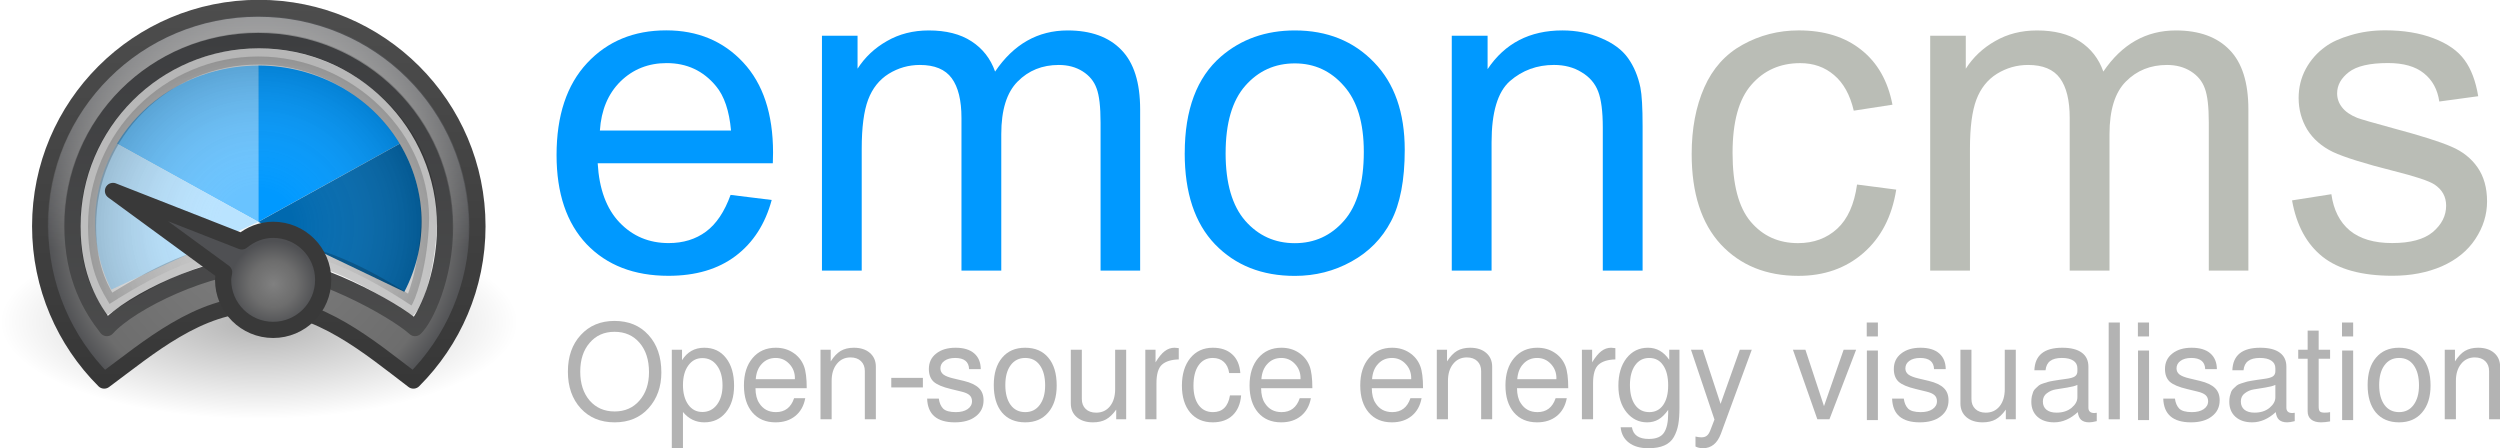 <?xml version="1.0" encoding="UTF-8" standalone="no"?>
<!-- Created with Inkscape (http://www.inkscape.org/) -->
<svg
    xmlns:inkscape="http://www.inkscape.org/namespaces/inkscape"
    xmlns:rdf="http://www.w3.org/1999/02/22-rdf-syntax-ns#"
    xmlns="http://www.w3.org/2000/svg"
    xmlns:sodipodi="http://sodipodi.sourceforge.net/DTD/sodipodi-0.dtd"
    xmlns:cc="http://creativecommons.org/ns#"
    xmlns:xlink="http://www.w3.org/1999/xlink"
    xmlns:dc="http://purl.org/dc/elements/1.1/"
    xmlns:svg="http://www.w3.org/2000/svg"
    xmlns:ns1="http://sozi.baierouge.fr"
    id="svg2"
    sodipodi:docname="emoncms logo blue.svg"
    inkscape:export-filename="/home/baptiste/Images/Projets/SmarTB/emoncms logo blue.png"
    viewBox="0 0 154.57 27.711"
    inkscape:export-xdpi="596.22375"
    version="1.1"
    inkscape:export-ydpi="596.22375"
    inkscape:version="0.48.1 r9760"
  >
  <defs
      id="defs4"
    >
    <radialGradient
        id="radialGradient3225"
        gradientUnits="userSpaceOnUse"
        cy="4.625"
        cx="62.625"
        gradientTransform="matrix(1.507 0 0 .563 -101.92 -88.557)"
        r="10.625"
      >
      <stop
          id="stop8840"
          offset="0"
      />
      <stop
          id="stop8842"
          style="stop-opacity:0"
          offset="1"
      />
    </radialGradient
    >
    <linearGradient
        id="linearGradient3217"
        x1="29.05"
        gradientUnits="userSpaceOnUse"
        x2="29.05"
        gradientTransform="matrix(.698 0 0 .697 -24.319 -108.61)"
        y1="7.028"
        y2="40.32"
      >
      <stop
          id="stop2482"
          style="stop-color:#3d3e40"
          offset="0"
      />
      <stop
          id="stop2484"
          style="stop-color:#4e4e4e"
          offset="1"
      />
    </linearGradient
    >
    <radialGradient
        id="radialGradient3215"
        gradientUnits="userSpaceOnUse"
        cy="12.08"
        cx="27.412"
        gradientTransform="matrix(1.161e-8 1.165 -1.75 1.7378e-8 15.792 -119.48)"
        r="18"
      >
      <stop
          id="stop3270"
          style="stop-color:#fff"
          offset="0"
      />
      <stop
          id="stop3272"
          style="stop-color:#d8d8d8"
          offset="1"
      />
    </radialGradient
    >
    <linearGradient
        id="linearGradient3212"
        x1="24.398"
        gradientUnits="userSpaceOnUse"
        x2="24.398"
        gradientTransform="matrix(.642 0 0 .637 -23.265 -106.95)"
        y1="3.602"
        y2="26.091"
      >
      <stop
          id="stop3998"
          style="stop-color:#fff"
          offset="0"
      />
      <stop
          id="stop4000"
          style="stop-color:#fff;stop-opacity:0"
          offset="1"
      />
    </linearGradient
    >
    <linearGradient
        id="linearGradient3201"
        x1="29.05"
        gradientUnits="userSpaceOnUse"
        x2="29.05"
        gradientTransform="matrix(.639 0 0 -.636 -22.913 -76.626)"
        y1="7.028"
        y2="26.494"
      >
      <stop
          id="stop3710"
          offset="0"
      />
      <stop
          id="stop3712"
          offset="1"
      />
    </linearGradient
    >
    <radialGradient
        id="radialGradient3199"
        gradientUnits="userSpaceOnUse"
        cy="24"
        cx="24"
        gradientTransform="matrix(.639 0 0 .636 -22.913 -107.15)"
        r="17"
      >
      <stop
          id="stop3303"
          style="stop-color:#fff;stop-opacity:0"
          offset="0"
      />
      <stop
          id="stop3309"
          style="stop-color:#fff;stop-opacity:0"
          offset=".2"
      />
      <stop
          id="stop3305"
          offset="1"
      />
    </radialGradient
    >
    <linearGradient
        id="linearGradient4181"
        y2="-88.226"
        xlink:href="#linearGradient3212"
        gradientUnits="userSpaceOnUse"
        x2="-8.572"
        y1="-94.603"
        x1="-7.956"
        inkscape:collect="always"
    />
    <radialGradient
        id="radialGradient4197"
        gradientUnits="userSpaceOnUse"
        cy="270.32"
        cx="305.46"
        gradientTransform="matrix(0.382 -.008 .008 .379 187.05 169.91)"
        r="6.999"
        inkscape:collect="always"
      >
      <stop
          id="stop4201"
          style="stop-color:#808080"
          offset="0"
      />
      <stop
          id="stop4203"
          style="stop-color:#6d6d6d"
          offset=".541"
      />
      <stop
          id="stop4205"
          style="stop-color:#4f5053"
          offset="1"
      />
    </radialGradient
    >
    <radialGradient
        id="radialGradient4211"
        gradientUnits="userSpaceOnUse"
        cy="24.003"
        cx="24.012"
        gradientTransform="matrix(.629 0 0 .628 -22.649 -106.95)"
        r="21"
        inkscape:collect="always"
      >
      <stop
          id="stop5026"
          style="stop-color:#808080"
          offset="0"
      />
      <stop
          id="stop5028"
          style="stop-color:#6d6d6d"
          offset=".873"
      />
      <stop
          id="stop5030"
          style="stop-color:#4f5053"
          offset="1"
      />
    </radialGradient
    >
    <linearGradient
        id="linearGradient4213"
        y2="45.184"
        gradientUnits="userSpaceOnUse"
        x2="7.554"
        gradientTransform="matrix(.659 0 0 .658 -23.39 -107.69)"
        y1="3"
        x1="7.554"
        inkscape:collect="always"
      >
      <stop
          id="stop3229"
          style="stop-color:#4d4d4d"
          offset="0"
      />
      <stop
          id="stop3231"
          style="stop-color:#333"
          offset="1"
      />
    </linearGradient
    >
    <linearGradient
        id="linearGradient4215"
        y2="26.091"
        xlink:href="#linearGradient3212"
        gradientUnits="userSpaceOnUse"
        x2="24.398"
        gradientTransform="matrix(.642 0 0 .637 -23.265 -106.95)"
        y1="3.602"
        x1="24.398"
        inkscape:collect="always"
    />
  </defs
  >
  <sodipodi:namedview
      id="base"
      bordercolor="#666666"
      inkscape:pageshadow="2"
      inkscape:window-y="24"
      fit-margin-left="0"
      pagecolor="#ffffff"
      fit-margin-top="0"
      inkscape:window-maximized="0"
      inkscape:zoom="3.959798"
      inkscape:window-x="7"
      inkscape:window-height="1002"
      showgrid="false"
      borderopacity="1.0"
      inkscape:current-layer="flowRoot3882"
      inkscape:cx="92.04424"
      inkscape:cy="-33.359357"
      fit-margin-right="0"
      fit-margin-bottom="0"
      inkscape:window-width="1579"
      inkscape:pageopacity="0.0"
      inkscape:document-units="px"
  />
  <g
      id="layer1"
      inkscape:label="Calque 1"
      inkscape:groupmode="layer"
      transform="translate(-386.97 -155.38)"
    >
    <g
        id="g3055"
        transform="translate(312.55 358.23)"
      >
      <g
          id="g4217"
          transform="translate(97.985 -96.975)"
        >
        <path
            id="path8836"
            d="m8.464-85.951c0 3.307-7.169 5.987-16.011 5.987-8.843 0-16.012-2.68-16.012-5.987 0-3.307 7.168-5.987 16.011-5.987 8.843 0 16.011 2.68 16.011 5.987z"
            style="opacity:.3;fill-rule:evenodd;fill:url(#radialGradient3225)"
            inkscape:connector-curvature="0"
        />
        <path
            id="path6495"
            d="m5.955-91.89c0 3.727-1.513 7.101-3.96 9.544-2.756-2.098-5.826-4.718-9.559-4.718-3.733 0-6.816 2.693-9.559 4.718-2.446-2.442-3.96-5.817-3.96-9.544 0-7.454 6.053-13.496 13.519-13.496 7.465 0 13.518 6.042 13.518 13.496z"
            sodipodi:nodetypes="scscsss"
            style="stroke-linejoin:round;stroke:url(#linearGradient4213);stroke-linecap:round;fill:url(#radialGradient4211)"
            inkscape:connector-curvature="0"
        />
        <path
            id="path3215"
            d="m3.956-91.89c0 3.175-1.226 5.704-1.859 6.301-1.29-1.166-6.346-3.951-9.526-3.951-3.181 0-8.027 2.283-9.526 3.951-0.956-1.225-2.128-3.126-2.128-6.301 0-6.35 5.157-11.497 11.52-11.497 6.362 0 11.519 5.147 11.519 11.497z"
            sodipodi:nodetypes="scscsss"
            style="stroke-linejoin:round;stroke:url(#linearGradient3217);stroke-linecap:round;fill:url(#radialGradient3215)"
            inkscape:connector-curvature="0"
        />
        <path
            id="path4167"
            sodipodi:rx="16.741072"
            sodipodi:ry="16.026785"
            style="fill:#69c3ff"
            sodipodi:type="arc"
            d="m270.9 244.53c2.99-4.959 8.517-8.013 14.498-8.013v16.027z"
            transform="matrix(.603 0 0 .603 -179.69 -244.44)"
            sodipodi:cy="252.54076"
            sodipodi:cx="285.40179"
            sodipodi:end="4.712389"
            sodipodi:start="3.6651914"
        />
        <path
            id="path4146"
            sodipodi:rx="16.741072"
            sodipodi:ry="16.026785"
            style="fill:#b9e3ff"
            sodipodi:type="arc"
            sodipodi:start="2.6930871"
            transform="matrix(.603 0 0 .603 -179.69 -244.44)"
            sodipodi:cy="252.54076"
            sodipodi:cx="285.40179"
            sodipodi:end="3.6651914"
            d="m270.32 259.49c-2.4-4.774-2.18-10.375 0.587-14.963l14.498 8.013z"
        />
        <path
            id="path4169"
            sodipodi:rx="16.741072"
            sodipodi:ry="16.026785"
            style="fill:#0099ff"
            sodipodi:type="arc"
            sodipodi:start="4.712389"
            transform="matrix(.603 0 0 .603 -179.69 -244.44)"
            sodipodi:cy="252.54076"
            sodipodi:cx="285.40179"
            sodipodi:end="5.7595865"
            d="m285.4 236.51c5.981 0 11.508 3.055 14.498 8.013l-14.498 8.013z"
        />
        <path
            id="path4171"
            sodipodi:rx="16.741072"
            sodipodi:ry="16.026785"
            style="fill:#0069af"
            sodipodi:type="arc"
            d="m299.9 244.53c2.813 4.665 2.991 10.37 0.472 15.187l-14.971-7.173z"
            transform="matrix(.603 0 0 .603 -179.69 -244.44)"
            sodipodi:cy="252.54076"
            sodipodi:cx="285.40179"
            sodipodi:end="6.7472353"
            sodipodi:start="5.7595865"
        />
        <path
            id="path3215-4"
            d="m2.952-91.889c0.304-5.648-4.718-10.494-10.538-10.494-5.82 0-10.538 4.699-10.538 10.494 0 2.898 1.001 4.201 1.33 4.805 6.944-4.411 11.291-4.745 18.664 0.095 0.181-0.206 0.928-2.046 1.082-4.9z"
            sodipodi:nodetypes="sssccs"
            style="opacity:.2;stroke:url(#linearGradient3201);fill:url(#radialGradient3199)"
            inkscape:connector-curvature="0"
        />
        <path
            id="path4040"
            style="stroke-linejoin:round;stroke:#393939;stroke-linecap:round;fill:url(#radialGradient4197)"
            d="m295.97 264.16 6.872 5.029c-0.024 0.154-0.062 0.308-0.062 0.469 0 1.709 1.385 3.094 3.094 3.094 1.708 0 3.094-1.385 3.094-3.094 0-1.708-1.385-3.094-3.094-3.094-0.743 0-1.404 0.282-1.938 0.719z"
            sodipodi:nodetypes="ccsssscc"
            transform="translate(-312.55 -358.23)"
            inkscape:connector-curvature="0"
        />
        <path
            id="path3222"
            d="m4.907-91.912c0 6.863-5.856 2.831-12.767 2.831-6.912 0-12.261 4.033-12.261-2.831 0-6.863 5.603-12.426 12.514-12.426 6.911 0 12.514 5.563 12.514 12.426z"
            sodipodi:nodetypes="sssss"
            style="opacity:.4;stroke:url(#linearGradient4215);fill:none"
            inkscape:connector-curvature="0"
        />
        <path
            id="path4173"
            sodipodi:nodetypes="ccsssscc"
            style="stroke-linejoin:round;stroke:url(#linearGradient4181);stroke-linecap:square;stroke-width:.5;fill:none"
            inkscape:connector-curvature="0"
            d="m-12.768-91.923 3.635 2.589c-0.018 0.116-0.015 0.523 0.048 0.778 0.308 1.245 1.135 2.307 2.417 2.307s2.323-1.04 2.323-2.323-1.008-2.512-2.291-2.512c-0.558 0-1.441 0.449-1.841 0.776z"
        />
      </g
      >
      <g
          id="flowRoot3882"
          style="fill:#0099ff"
          transform="translate(391.37 -376.74)"
        >
        <path
            id="path3105"
            d="m-271.78 185.94 2.543 0.314c-0.401 1.486-1.144 2.639-2.228 3.459-1.085 0.82-2.47 1.23-4.156 1.23-2.124-0-3.81-0.652-5.059-1.955-1.24-1.312-1.859-3.149-1.859-5.51 0-2.443 0.629-4.338 1.887-5.688 1.258-1.349 2.889-2.023 4.894-2.023 1.941 0 3.527 0.661 4.758 1.982s1.846 3.181 1.846 5.578c-0 0.146-0.005 0.365-0.014 0.656h-10.828c0.091 1.595 0.542 2.816 1.353 3.664 0.811 0.848 1.823 1.272 3.035 1.272 0.902 0 1.673-0.237 2.311-0.711 0.638-0.474 1.144-1.23 1.518-2.269m-8.08-3.978h8.107c-0.109-1.221-0.419-2.137-0.93-2.748-0.784-0.948-1.8-1.422-3.049-1.422-1.13 0-2.083 0.378-2.857 1.135-0.766 0.757-1.189 1.768-1.272 3.035"
        />
        <path
            id="path3107"
            d="m-266.13 190.62v-14.52h2.201v2.037c0.456-0.711 1.062-1.281 1.818-1.709 0.757-0.437 1.618-0.656 2.584-0.656 1.075 0 1.955 0.223 2.639 0.67 0.693 0.447 1.18 1.071 1.463 1.873 1.148-1.695 2.643-2.543 4.484-2.543 1.44 0 2.547 0.401 3.322 1.203 0.775 0.793 1.162 2.019 1.162 3.678v9.967h-2.447v-9.146c-0-0.984-0.082-1.691-0.246-2.119-0.155-0.437-0.442-0.788-0.861-1.053-0.419-0.264-0.911-0.396-1.477-0.396-1.021 0-1.869 0.342-2.543 1.025-0.674 0.674-1.012 1.759-1.012 3.254v8.436h-2.461v-9.434c-0-1.094-0.201-1.914-0.602-2.461-0.401-0.547-1.057-0.82-1.969-0.82-0.693 0-1.335 0.182-1.928 0.547-0.583 0.365-1.007 0.898-1.272 1.6-0.264 0.702-0.396 1.714-0.396 3.035v7.533h-2.461"
        />
        <path
            id="path3109"
            d="m-243.7 183.36c0-2.689 0.747-4.68 2.242-5.975 1.249-1.075 2.771-1.613 4.566-1.613 1.996 0 3.628 0.656 4.894 1.969 1.267 1.303 1.9 3.108 1.9 5.414-0 1.869-0.283 3.341-0.848 4.416-0.556 1.066-1.372 1.896-2.447 2.488-1.066 0.592-2.233 0.889-3.5 0.889-2.033-0-3.678-0.652-4.936-1.955-1.249-1.303-1.873-3.181-1.873-5.633m2.529 0c0 1.859 0.406 3.254 1.217 4.184 0.811 0.921 1.832 1.381 3.062 1.381 1.221 0 2.238-0.465 3.049-1.395 0.811-0.93 1.217-2.347 1.217-4.252-0-1.796-0.41-3.154-1.23-4.074-0.811-0.93-1.823-1.395-3.035-1.395-1.23 0-2.251 0.46-3.062 1.381-0.811 0.921-1.217 2.311-1.217 4.17"
        />
        <path
            id="path3111"
            d="m-227.19 190.62v-14.52h2.215v2.064c1.066-1.595 2.607-2.393 4.621-2.393 0.875 0 1.677 0.16 2.406 0.479 0.738 0.31 1.29 0.72 1.654 1.23 0.365 0.51 0.62 1.117 0.766 1.818 0.091 0.456 0.137 1.253 0.137 2.393v8.928h-2.461v-8.832c-0-1.003-0.096-1.75-0.287-2.242-0.191-0.501-0.533-0.898-1.025-1.189-0.483-0.301-1.053-0.451-1.709-0.451-1.048 0-1.955 0.333-2.721 0.998-0.757 0.665-1.135 1.928-1.135 3.787v7.93h-2.461"
        />
        <path
            id="path3113"
            style="fill:#babdb6"
            d="m-202.13 185.3 2.42 0.314c-0.264 1.668-0.943 2.976-2.037 3.924-1.085 0.939-2.42 1.408-4.006 1.408-1.987-0-3.587-0.647-4.799-1.941-1.203-1.303-1.805-3.167-1.805-5.592-0-1.568 0.26-2.939 0.779-4.115s1.308-2.055 2.365-2.639c1.066-0.592 2.224-0.889 3.473-0.889 1.577 0 2.866 0.401 3.869 1.203 1.003 0.793 1.645 1.923 1.928 3.391l-2.393 0.369c-0.228-0.975-0.633-1.709-1.217-2.201-0.574-0.492-1.272-0.738-2.092-0.738-1.24 0-2.247 0.447-3.022 1.34-0.775 0.884-1.162 2.288-1.162 4.211 0 1.95 0.374 3.368 1.121 4.252 0.747 0.884 1.723 1.326 2.926 1.326 0.966 0 1.773-0.296 2.42-0.889 0.647-0.592 1.057-1.504 1.23-2.734"
        />
        <path
            id="path3115"
            style="fill:#babdb6"
            d="m-197.61 190.62v-14.52h2.201v2.037c0.456-0.711 1.062-1.281 1.818-1.709 0.756-0.437 1.618-0.656 2.584-0.656 1.075 0 1.955 0.223 2.639 0.67 0.693 0.447 1.18 1.071 1.463 1.873 1.148-1.695 2.643-2.543 4.484-2.543 1.44 0 2.547 0.401 3.322 1.203 0.775 0.793 1.162 2.019 1.162 3.678v9.967h-2.447v-9.146c-0-0.984-0.082-1.691-0.246-2.119-0.155-0.437-0.442-0.788-0.861-1.053-0.419-0.264-0.911-0.396-1.477-0.396-1.021 0-1.869 0.342-2.543 1.025-0.674 0.674-1.012 1.759-1.012 3.254v8.436h-2.461v-9.434c-0-1.094-0.201-1.914-0.602-2.461-0.401-0.547-1.057-0.82-1.969-0.82-0.693 0-1.335 0.182-1.928 0.547-0.583 0.365-1.007 0.898-1.272 1.6-0.264 0.702-0.396 1.714-0.396 3.035v7.533h-2.461"
        />
        <path
            id="path3117"
            style="fill:#babdb6"
            d="m-175.24 186.28 2.434-0.383c0.137 0.975 0.515 1.723 1.135 2.242 0.629 0.52 1.504 0.779 2.625 0.779 1.13 0 1.969-0.228 2.516-0.684 0.547-0.465 0.82-1.007 0.82-1.627-0-0.556-0.242-0.993-0.725-1.312-0.337-0.219-1.176-0.497-2.516-0.834-1.805-0.456-3.058-0.848-3.76-1.176-0.693-0.337-1.221-0.798-1.586-1.381-0.355-0.592-0.533-1.244-0.533-1.955 0-0.647 0.146-1.244 0.438-1.791 0.301-0.556 0.706-1.016 1.217-1.381 0.383-0.283 0.902-0.52 1.559-0.711 0.665-0.201 1.376-0.301 2.133-0.301 1.139 0 2.137 0.164 2.994 0.492 0.866 0.328 1.504 0.775 1.914 1.34 0.41 0.556 0.693 1.303 0.848 2.242l-2.406 0.328c-0.109-0.747-0.428-1.331-0.957-1.75-0.52-0.419-1.258-0.629-2.215-0.629-1.13 0-1.937 0.187-2.42 0.561-0.483 0.374-0.725 0.811-0.725 1.312-0 0.319 0.1 0.606 0.301 0.861 0.201 0.264 0.515 0.483 0.943 0.656 0.246 0.091 0.971 0.301 2.174 0.629 1.741 0.465 2.953 0.848 3.637 1.148 0.693 0.292 1.235 0.72 1.627 1.285 0.392 0.565 0.588 1.267 0.588 2.106-0 0.82-0.242 1.595-0.725 2.324-0.474 0.72-1.162 1.281-2.064 1.682-0.902 0.392-1.923 0.588-3.062 0.588-1.887-0-3.327-0.392-4.32-1.176-0.984-0.784-1.613-1.946-1.887-3.486"
        />
      </g
      >
      <g
          id="flowRoot3892"
          style="fill:#b3b3b3"
          transform="matrix(1.026 0 0 1.026 3.507 -121.24)"
        >
        <path
            id="path3120"
            d="m108.97-57.099c-0 0.864-0.256 1.581-0.768 2.152-0.512 0.571-1.195 0.856-2.048 0.856-0.843-0-1.523-0.28-2.04-0.84-0.517-0.565-0.776-1.304-0.776-2.216s0.259-1.648 0.776-2.208c0.517-0.565 1.195-0.848 2.032-0.848 0.853 0 1.536 0.283 2.048 0.848 0.517 0.565 0.776 1.317 0.776 2.256m-2.824-2.448c-0.619 0-1.117 0.221-1.496 0.664-0.379 0.437-0.568 1.016-0.568 1.736s0.189 1.301 0.568 1.744c0.384 0.437 0.885 0.656 1.504 0.656 0.619 0 1.117-0.219 1.496-0.656 0.384-0.437 0.576-1.008 0.576-1.712-0-0.736-0.189-1.325-0.568-1.768-0.379-0.443-0.883-0.664-1.512-0.664"
        />
        <path
            id="path3122"
            d="m109.6-52.531v-5.936h0.616v0.632c0.315-0.501 0.76-0.752 1.336-0.752 0.555 0 0.992 0.205 1.312 0.616 0.325 0.411 0.488 0.968 0.488 1.672 0 0.667-0.165 1.203-0.496 1.608-0.325 0.4-0.757 0.6-1.296 0.6-0.517-0-0.947-0.208-1.288-0.624v2.184h-0.672m1.84-5.432c-0.352 0-0.635 0.149-0.848 0.448-0.213 0.293-0.32 0.685-0.32 1.176-0 0.491 0.107 0.885 0.32 1.184 0.213 0.293 0.496 0.44 0.848 0.44 0.363 0 0.656-0.147 0.88-0.44 0.224-0.299 0.336-0.685 0.336-1.16-0-0.501-0.112-0.901-0.336-1.2-0.219-0.299-0.512-0.448-0.88-0.448"
        />
        <path
            id="path3124"
            d="m117.73-56.147h-3.088c0.005 0.384 0.08 0.683 0.224 0.896 0.229 0.363 0.565 0.544 1.008 0.544 0.544 0 0.909-0.28 1.096-0.84h0.672c-0.085 0.459-0.285 0.816-0.6 1.072-0.315 0.256-0.712 0.384-1.192 0.384-0.587-0-1.051-0.197-1.392-0.592-0.341-0.4-0.512-0.944-0.512-1.632s0.173-1.237 0.52-1.648c0.352-0.416 0.819-0.624 1.4-0.624 0.395 0 0.741 0.099 1.04 0.296 0.304 0.197 0.523 0.467 0.656 0.808 0.112 0.293 0.168 0.739 0.168 1.336m-3.072-0.544h2.352c0.005-0.011 0.008-0.027 0.008-0.048 0-0.347-0.112-0.637-0.336-0.872-0.224-0.24-0.499-0.36-0.824-0.36-0.336 0-0.613 0.117-0.832 0.352-0.219 0.229-0.341 0.539-0.368 0.928"
        />
        <path
            id="path3126"
            d="m118.56-58.467h0.616v0.704c0.187-0.293 0.387-0.504 0.6-0.632 0.219-0.128 0.483-0.192 0.792-0.192 0.405 0 0.728 0.104 0.968 0.312s0.36 0.485 0.36 0.832v3.168h-0.664v-2.904c0-0.251-0.077-0.451-0.232-0.6-0.155-0.149-0.365-0.224-0.632-0.224-0.341 0-0.616 0.131-0.824 0.392-0.208 0.256-0.312 0.597-0.312 1.024v2.312h-0.672v-4.192"
        />
        <path
            id="path3128"
            d="m124.73-56.771v0.576h-1.904v-0.576h1.904"
        />
        <path
            id="path3130"
            d="m125.69-55.523c0.032 0.251 0.117 0.451 0.256 0.6 0.144 0.144 0.4 0.216 0.768 0.216 0.293 0 0.528-0.059 0.704-0.176 0.181-0.123 0.272-0.283 0.272-0.48 0-0.155-0.051-0.277-0.152-0.368-0.101-0.091-0.267-0.163-0.496-0.216l-0.624-0.152c-0.496-0.117-0.843-0.264-1.04-0.44-0.192-0.181-0.288-0.437-0.288-0.768 0-0.389 0.147-0.699 0.44-0.928 0.293-0.235 0.683-0.352 1.168-0.352 0.485 0 0.859 0.112 1.12 0.336 0.261 0.224 0.395 0.541 0.4 0.952h-0.704c-0.016-0.448-0.296-0.672-0.84-0.672-0.272 0-0.488 0.059-0.648 0.176-0.16 0.112-0.24 0.264-0.24 0.456 0 0.149 0.061 0.272 0.184 0.368 0.123 0.091 0.32 0.168 0.592 0.232l0.64 0.152c0.416 0.101 0.717 0.245 0.904 0.432 0.187 0.181 0.28 0.427 0.28 0.736 0 0.405-0.157 0.728-0.472 0.968-0.309 0.24-0.728 0.36-1.256 0.36-1.083-0-1.64-0.477-1.672-1.432h0.704"
        />
        <path
            id="path3132"
            d="m130.89-58.587c0.603 0 1.069 0.2 1.4 0.6 0.336 0.395 0.504 0.955 0.504 1.68 0 0.688-0.171 1.229-0.512 1.624-0.336 0.395-0.797 0.592-1.384 0.592-0.597-0-1.064-0.197-1.4-0.592-0.331-0.4-0.496-0.952-0.496-1.656s0.168-1.253 0.504-1.648c0.336-0.4 0.797-0.6 1.384-0.6m0.008 0.616c-0.373 0-0.667 0.147-0.88 0.44-0.213 0.288-0.32 0.685-0.32 1.192 0 0.507 0.107 0.907 0.32 1.2 0.213 0.288 0.507 0.432 0.88 0.432 0.368 0 0.659-0.144 0.872-0.432 0.219-0.293 0.328-0.685 0.328-1.176 0-0.517-0.107-0.923-0.32-1.216-0.208-0.293-0.501-0.44-0.88-0.44"
        />
        <path
            id="path3134"
            d="m136.98-54.275h-0.6v-0.584c-0.197 0.277-0.403 0.475-0.616 0.592-0.213 0.117-0.475 0.176-0.784 0.176-0.405-0-0.731-0.104-0.976-0.312-0.24-0.208-0.36-0.485-0.36-0.832v-3.232h0.664v2.968c0 0.251 0.077 0.451 0.232 0.6 0.155 0.149 0.365 0.224 0.632 0.224 0.347 0 0.624-0.128 0.832-0.384 0.208-0.261 0.312-0.605 0.312-1.032v-2.376h0.664v4.192"
        />
        <path
            id="path3136"
            d="m140.15-57.883c-0.448 0.011-0.784 0.115-1.008 0.312-0.224 0.197-0.336 0.571-0.336 1.12v2.176h-0.672v-4.192h0.616v0.76c0.192-0.315 0.376-0.539 0.552-0.672 0.181-0.139 0.379-0.208 0.592-0.208 0.059 0 0.144 0.008 0.256 0.024v0.68"
        />
        <path
            id="path3138"
            d="m143.86-57.059h-0.672c-0.043-0.293-0.149-0.517-0.32-0.672-0.171-0.16-0.395-0.24-0.672-0.24-0.363 0-0.648 0.149-0.856 0.448-0.203 0.293-0.304 0.701-0.304 1.224 0 0.496 0.104 0.885 0.312 1.168s0.496 0.424 0.864 0.424c0.571 0 0.912-0.336 1.024-1.008h0.672c-0.043 0.512-0.213 0.912-0.512 1.2-0.299 0.283-0.699 0.424-1.2 0.424-0.571-0-1.024-0.197-1.36-0.592-0.331-0.4-0.496-0.939-0.496-1.616 0-0.693 0.168-1.248 0.504-1.664 0.341-0.416 0.795-0.624 1.36-0.624 0.485 0 0.872 0.131 1.16 0.392 0.293 0.261 0.459 0.64 0.496 1.136"
        />
        <path
            id="path3140"
            d="m148.2-56.147h-3.088c0.005 0.384 0.08 0.683 0.224 0.896 0.229 0.363 0.565 0.544 1.008 0.544 0.544 0 0.909-0.28 1.096-0.84h0.672c-0.085 0.459-0.285 0.816-0.6 1.072-0.315 0.256-0.712 0.384-1.192 0.384-0.587-0-1.051-0.197-1.392-0.592-0.341-0.4-0.512-0.944-0.512-1.632s0.173-1.237 0.52-1.648c0.352-0.416 0.819-0.624 1.4-0.624 0.395 0 0.741 0.099 1.04 0.296 0.304 0.197 0.523 0.467 0.656 0.808 0.112 0.293 0.168 0.739 0.168 1.336m-3.072-0.544h2.352c0.005-0.011 0.008-0.027 0.008-0.048 0-0.347-0.112-0.637-0.336-0.872-0.224-0.24-0.499-0.36-0.824-0.36-0.336 0-0.613 0.117-0.832 0.352-0.219 0.229-0.341 0.539-0.368 0.928"
        />
        <path
            id="path3142"
            d="m154.87-56.147h-3.088c0.005 0.384 0.08 0.683 0.224 0.896 0.229 0.363 0.565 0.544 1.008 0.544 0.544 0 0.909-0.28 1.096-0.84h0.672c-0.085 0.459-0.285 0.816-0.6 1.072-0.315 0.256-0.712 0.384-1.192 0.384-0.587-0-1.051-0.197-1.392-0.592-0.341-0.4-0.512-0.944-0.512-1.632s0.173-1.237 0.52-1.648c0.352-0.416 0.819-0.624 1.4-0.624 0.395 0 0.741 0.099 1.04 0.296 0.304 0.197 0.523 0.467 0.656 0.808 0.112 0.293 0.168 0.739 0.168 1.336m-3.072-0.544h2.352c0.005-0.011 0.008-0.027 0.008-0.048 0-0.347-0.112-0.637-0.336-0.872-0.224-0.24-0.499-0.36-0.824-0.36-0.336 0-0.613 0.117-0.832 0.352-0.219 0.229-0.341 0.539-0.368 0.928"
        />
        <path
            id="path3144"
            d="m155.7-58.467h0.616v0.704c0.187-0.293 0.387-0.504 0.6-0.632 0.219-0.128 0.483-0.192 0.792-0.192 0.405 0 0.728 0.104 0.968 0.312s0.36 0.485 0.36 0.832v3.168h-0.664v-2.904c0-0.251-0.077-0.451-0.232-0.6-0.155-0.149-0.365-0.224-0.632-0.224-0.341 0-0.616 0.131-0.824 0.392-0.208 0.256-0.312 0.597-0.312 1.024v2.312h-0.672v-4.192"
        />
        <path
            id="path3146"
            d="m163.62-56.147h-3.088c0.005 0.384 0.08 0.683 0.224 0.896 0.229 0.363 0.565 0.544 1.008 0.544 0.544 0 0.909-0.28 1.096-0.84h0.672c-0.085 0.459-0.285 0.816-0.6 1.072-0.315 0.256-0.712 0.384-1.192 0.384-0.587-0-1.051-0.197-1.392-0.592-0.341-0.4-0.512-0.944-0.512-1.632s0.173-1.237 0.52-1.648c0.352-0.416 0.819-0.624 1.4-0.624 0.395 0 0.741 0.099 1.04 0.296 0.304 0.197 0.523 0.467 0.656 0.808 0.112 0.293 0.168 0.739 0.168 1.336m-3.072-0.544h2.352c0.005-0.011 0.008-0.027 0.008-0.048 0-0.347-0.112-0.637-0.336-0.872-0.224-0.24-0.499-0.36-0.824-0.36-0.336 0-0.613 0.117-0.832 0.352-0.219 0.229-0.341 0.539-0.368 0.928"
        />
        <path
            id="path3148"
            d="m166.46-57.883c-0.448 0.011-0.784 0.115-1.008 0.312-0.224 0.197-0.336 0.571-0.336 1.12v2.176h-0.672v-4.192h0.616v0.76c0.192-0.315 0.376-0.539 0.552-0.672 0.181-0.139 0.379-0.208 0.592-0.208 0.059 0 0.144 0.008 0.256 0.024v0.68"
        />
        <path
            id="path3150"
            d="m168.37-54.091c-0.491-0-0.901-0.2-1.232-0.6-0.331-0.405-0.496-0.941-0.496-1.608 0-0.683 0.163-1.235 0.488-1.656 0.331-0.421 0.763-0.632 1.296-0.632 0.523 0 0.949 0.243 1.28 0.728v-0.608h0.616v3.504c0 0.4-0.024 0.733-0.072 1-0.048 0.272-0.136 0.523-0.264 0.752-0.128 0.229-0.32 0.4-0.576 0.512-0.251 0.112-0.571 0.168-0.96 0.168-0.491-0-0.883-0.112-1.176-0.336s-0.459-0.533-0.496-0.928h0.68c0.075 0.469 0.413 0.704 1.016 0.704 0.448-0 0.755-0.128 0.92-0.384 0.165-0.251 0.248-0.635 0.248-1.152v-0.216c-0.187 0.267-0.381 0.459-0.584 0.576-0.197 0.117-0.427 0.176-0.688 0.176m0.128-3.88c-0.357 0-0.64 0.147-0.848 0.44-0.208 0.293-0.312 0.691-0.312 1.192 0 0.507 0.104 0.907 0.312 1.2 0.208 0.288 0.493 0.432 0.856 0.432 0.352 0 0.629-0.141 0.832-0.424 0.203-0.288 0.304-0.683 0.304-1.184 0-0.523-0.101-0.928-0.304-1.216-0.197-0.293-0.477-0.44-0.84-0.44"
        />
        <path
            id="path3152"
            d="m173.96-58.467h0.72l-1.864 5.072c-0.219 0.576-0.579 0.864-1.08 0.864-0.165-0-0.315-0.035-0.448-0.104v-0.6c0.144 0.032 0.261 0.048 0.352 0.048 0.139-0 0.248-0.032 0.328-0.096 0.08-0.059 0.149-0.163 0.208-0.312l0.256-0.664-1.416-4.208h0.712l1.072 3.264 1.16-3.264"
        />
        <path
            id="path3154"
            d="m179.36-54.275h-0.728l-1.472-4.192h0.752l1.12 3.4 1.184-3.4h0.752l-1.608 4.192"
        />
        <path
            id="path3156"
            d="m182.28-58.419v4.192h-0.664v-4.192h0.664m0-1.688v0.84h-0.672v-0.84h0.672"
        />
        <path
            id="path3158"
            d="m183.84-55.523c0.032 0.251 0.117 0.451 0.256 0.6 0.144 0.144 0.4 0.216 0.768 0.216 0.293 0 0.528-0.059 0.704-0.176 0.181-0.123 0.272-0.283 0.272-0.48 0-0.155-0.051-0.277-0.152-0.368-0.101-0.091-0.267-0.163-0.496-0.216l-0.624-0.152c-0.496-0.117-0.843-0.264-1.04-0.44-0.192-0.181-0.288-0.437-0.288-0.768 0-0.389 0.147-0.699 0.44-0.928 0.293-0.235 0.683-0.352 1.168-0.352 0.485 0 0.859 0.112 1.12 0.336 0.261 0.224 0.395 0.541 0.4 0.952h-0.704c-0.016-0.448-0.296-0.672-0.84-0.672-0.272 0-0.488 0.059-0.648 0.176-0.16 0.112-0.24 0.264-0.24 0.456 0 0.149 0.061 0.272 0.184 0.368 0.123 0.091 0.32 0.168 0.592 0.232l0.64 0.152c0.416 0.101 0.717 0.245 0.904 0.432 0.187 0.181 0.28 0.427 0.28 0.736 0 0.405-0.157 0.728-0.472 0.968-0.309 0.24-0.728 0.36-1.256 0.36-1.083-0-1.64-0.477-1.672-1.432h0.704"
        />
        <path
            id="path3160"
            d="m190.59-54.275h-0.6v-0.584c-0.197 0.277-0.403 0.475-0.616 0.592-0.213 0.117-0.475 0.176-0.784 0.176-0.405-0-0.731-0.104-0.976-0.312-0.24-0.208-0.36-0.485-0.36-0.832v-3.232h0.664v2.968c0 0.251 0.077 0.451 0.232 0.6 0.155 0.149 0.365 0.224 0.632 0.224 0.347 0 0.624-0.128 0.832-0.384 0.208-0.261 0.312-0.605 0.312-1.032v-2.376h0.664v4.192"
        />
        <path
            id="path3162"
            d="m191.71-57.227c0.032-0.907 0.592-1.36 1.68-1.36 0.517 0 0.909 0.099 1.176 0.296 0.267 0.192 0.4 0.475 0.4 0.848v2.464c0 0.219 0.12 0.328 0.36 0.328 0.048 0 0.096-0.005 0.144-0.016v0.504c-0.187 0.048-0.339 0.072-0.456 0.072-0.213-0-0.376-0.051-0.488-0.152-0.107-0.096-0.173-0.251-0.2-0.464-0.448 0.411-0.923 0.616-1.424 0.616-0.421-0-0.757-0.112-1.008-0.336-0.245-0.224-0.368-0.525-0.368-0.904 0-0.123 0.011-0.235 0.032-0.336 0.027-0.101 0.053-0.189 0.08-0.264 0.032-0.08 0.085-0.152 0.16-0.216 0.075-0.069 0.136-0.125 0.184-0.168 0.053-0.043 0.139-0.083 0.256-0.12 0.123-0.043 0.216-0.072 0.28-0.088 0.064-0.021 0.176-0.045 0.336-0.072s0.277-0.045 0.352-0.056c0.075-0.011 0.208-0.029 0.4-0.056 0.261-0.032 0.443-0.083 0.544-0.152 0.101-0.069 0.152-0.173 0.152-0.312v-0.176c0-0.203-0.083-0.357-0.248-0.464-0.16-0.107-0.389-0.16-0.688-0.16-0.309 0-0.544 0.061-0.704 0.184-0.16 0.117-0.253 0.304-0.28 0.56h-0.672m1.336 2.552c0.368 0 0.669-0.096 0.904-0.288 0.235-0.197 0.352-0.408 0.352-0.632v-0.752c-0.133 0.064-0.336 0.117-0.608 0.16-0.267 0.043-0.499 0.08-0.696 0.112s-0.376 0.109-0.536 0.232c-0.16 0.117-0.24 0.283-0.24 0.496s0.072 0.379 0.216 0.496 0.347 0.176 0.608 0.176"
        />
        <path
            id="path3164"
            d="m196.86-60.107v5.832h-0.672v-5.832h0.672"
        />
        <path
            id="path3166"
            d="m198.62-58.419v4.192h-0.664v-4.192h0.664m0-1.688v0.84h-0.672v-0.84h0.672"
        />
        <path
            id="path3168"
            d="m200.18-55.523c0.032 0.251 0.117 0.451 0.256 0.6 0.144 0.144 0.4 0.216 0.768 0.216 0.293 0 0.528-0.059 0.704-0.176 0.181-0.123 0.272-0.283 0.272-0.48 0-0.155-0.051-0.277-0.152-0.368-0.101-0.091-0.267-0.163-0.496-0.216l-0.624-0.152c-0.496-0.117-0.843-0.264-1.04-0.44-0.192-0.181-0.288-0.437-0.288-0.768 0-0.389 0.147-0.699 0.44-0.928 0.293-0.235 0.683-0.352 1.168-0.352 0.485 0 0.859 0.112 1.12 0.336 0.261 0.224 0.395 0.541 0.4 0.952h-0.704c-0.016-0.448-0.296-0.672-0.84-0.672-0.272 0-0.488 0.059-0.648 0.176-0.16 0.112-0.24 0.264-0.24 0.456 0 0.149 0.061 0.272 0.184 0.368 0.123 0.091 0.32 0.168 0.592 0.232l0.64 0.152c0.416 0.101 0.717 0.245 0.904 0.432 0.187 0.181 0.28 0.427 0.28 0.736 0 0.405-0.157 0.728-0.472 0.968-0.309 0.24-0.728 0.36-1.256 0.36-1.083-0-1.64-0.477-1.672-1.432h0.704"
        />
        <path
            id="path3170"
            d="m203.64-57.227c0.032-0.907 0.592-1.36 1.68-1.36 0.517 0 0.909 0.099 1.176 0.296 0.267 0.192 0.4 0.475 0.4 0.848v2.464c0 0.219 0.12 0.328 0.36 0.328 0.048 0 0.096-0.005 0.144-0.016v0.504c-0.187 0.048-0.339 0.072-0.456 0.072-0.213-0-0.376-0.051-0.488-0.152-0.107-0.096-0.173-0.251-0.2-0.464-0.448 0.411-0.923 0.616-1.424 0.616-0.421-0-0.757-0.112-1.008-0.336-0.245-0.224-0.368-0.525-0.368-0.904 0-0.123 0.011-0.235 0.032-0.336 0.027-0.101 0.053-0.189 0.08-0.264 0.032-0.08 0.085-0.152 0.16-0.216 0.075-0.069 0.136-0.125 0.184-0.168 0.053-0.043 0.139-0.083 0.256-0.12 0.123-0.043 0.216-0.072 0.28-0.088 0.064-0.021 0.176-0.045 0.336-0.072s0.277-0.045 0.352-0.056c0.075-0.011 0.208-0.029 0.4-0.056 0.261-0.032 0.443-0.083 0.544-0.152 0.101-0.069 0.152-0.173 0.152-0.312v-0.176c0-0.203-0.083-0.357-0.248-0.464-0.16-0.107-0.389-0.16-0.688-0.16-0.309 0-0.544 0.061-0.704 0.184-0.16 0.117-0.253 0.304-0.28 0.56h-0.672m1.336 2.552c0.368 0 0.669-0.096 0.904-0.288 0.235-0.197 0.352-0.408 0.352-0.632v-0.752c-0.133 0.064-0.336 0.117-0.608 0.16-0.267 0.043-0.499 0.08-0.696 0.112s-0.376 0.109-0.536 0.232c-0.16 0.117-0.24 0.283-0.24 0.496s0.072 0.379 0.216 0.496 0.347 0.176 0.608 0.176"
        />
        <path
            id="path3172"
            d="m209.53-58.467v0.544h-0.688v2.872c0 0.149 0.024 0.251 0.072 0.304 0.053 0.048 0.152 0.072 0.296 0.072 0.133 0 0.24-0.011 0.32-0.032v0.56c-0.208 0.037-0.389 0.056-0.544 0.056-0.261-0-0.461-0.059-0.6-0.176-0.139-0.112-0.208-0.275-0.208-0.488v-3.168h-0.568v-0.544h0.568v-1.152h0.664v1.152h0.688"
        />
        <path
            id="path3174"
            d="m210.92-58.419v4.192h-0.664v-4.192h0.664m0-1.688v0.84h-0.672v-0.84h0.672"
        />
        <path
            id="path3176"
            d="m213.68-58.587c0.603 0 1.069 0.2 1.4 0.6 0.336 0.395 0.504 0.955 0.504 1.68 0 0.688-0.171 1.229-0.512 1.624-0.336 0.395-0.797 0.592-1.384 0.592-0.597-0-1.064-0.197-1.4-0.592-0.331-0.4-0.496-0.952-0.496-1.656s0.168-1.253 0.504-1.648c0.336-0.4 0.797-0.6 1.384-0.6m0.008 0.616c-0.373 0-0.667 0.147-0.88 0.44-0.213 0.288-0.32 0.685-0.32 1.192 0 0.507 0.107 0.907 0.32 1.2 0.213 0.288 0.507 0.432 0.88 0.432 0.368 0 0.659-0.144 0.872-0.432 0.219-0.293 0.328-0.685 0.328-1.176 0-0.517-0.107-0.923-0.32-1.216-0.208-0.293-0.501-0.44-0.88-0.44"
        />
        <path
            id="path3178"
            d="m216.44-58.467h0.616v0.704c0.187-0.293 0.387-0.504 0.6-0.632 0.219-0.128 0.483-0.192 0.792-0.192 0.405 0 0.728 0.104 0.968 0.312s0.36 0.485 0.36 0.832v3.168h-0.664v-2.904c0-0.251-0.077-0.451-0.232-0.6-0.155-0.149-0.365-0.224-0.632-0.224-0.341 0-0.616 0.131-0.824 0.392-0.208 0.256-0.312 0.597-0.312 1.024v2.312h-0.672v-4.192"
        />
      </g
      >
    </g
    >
  </g
  >
</svg
>

